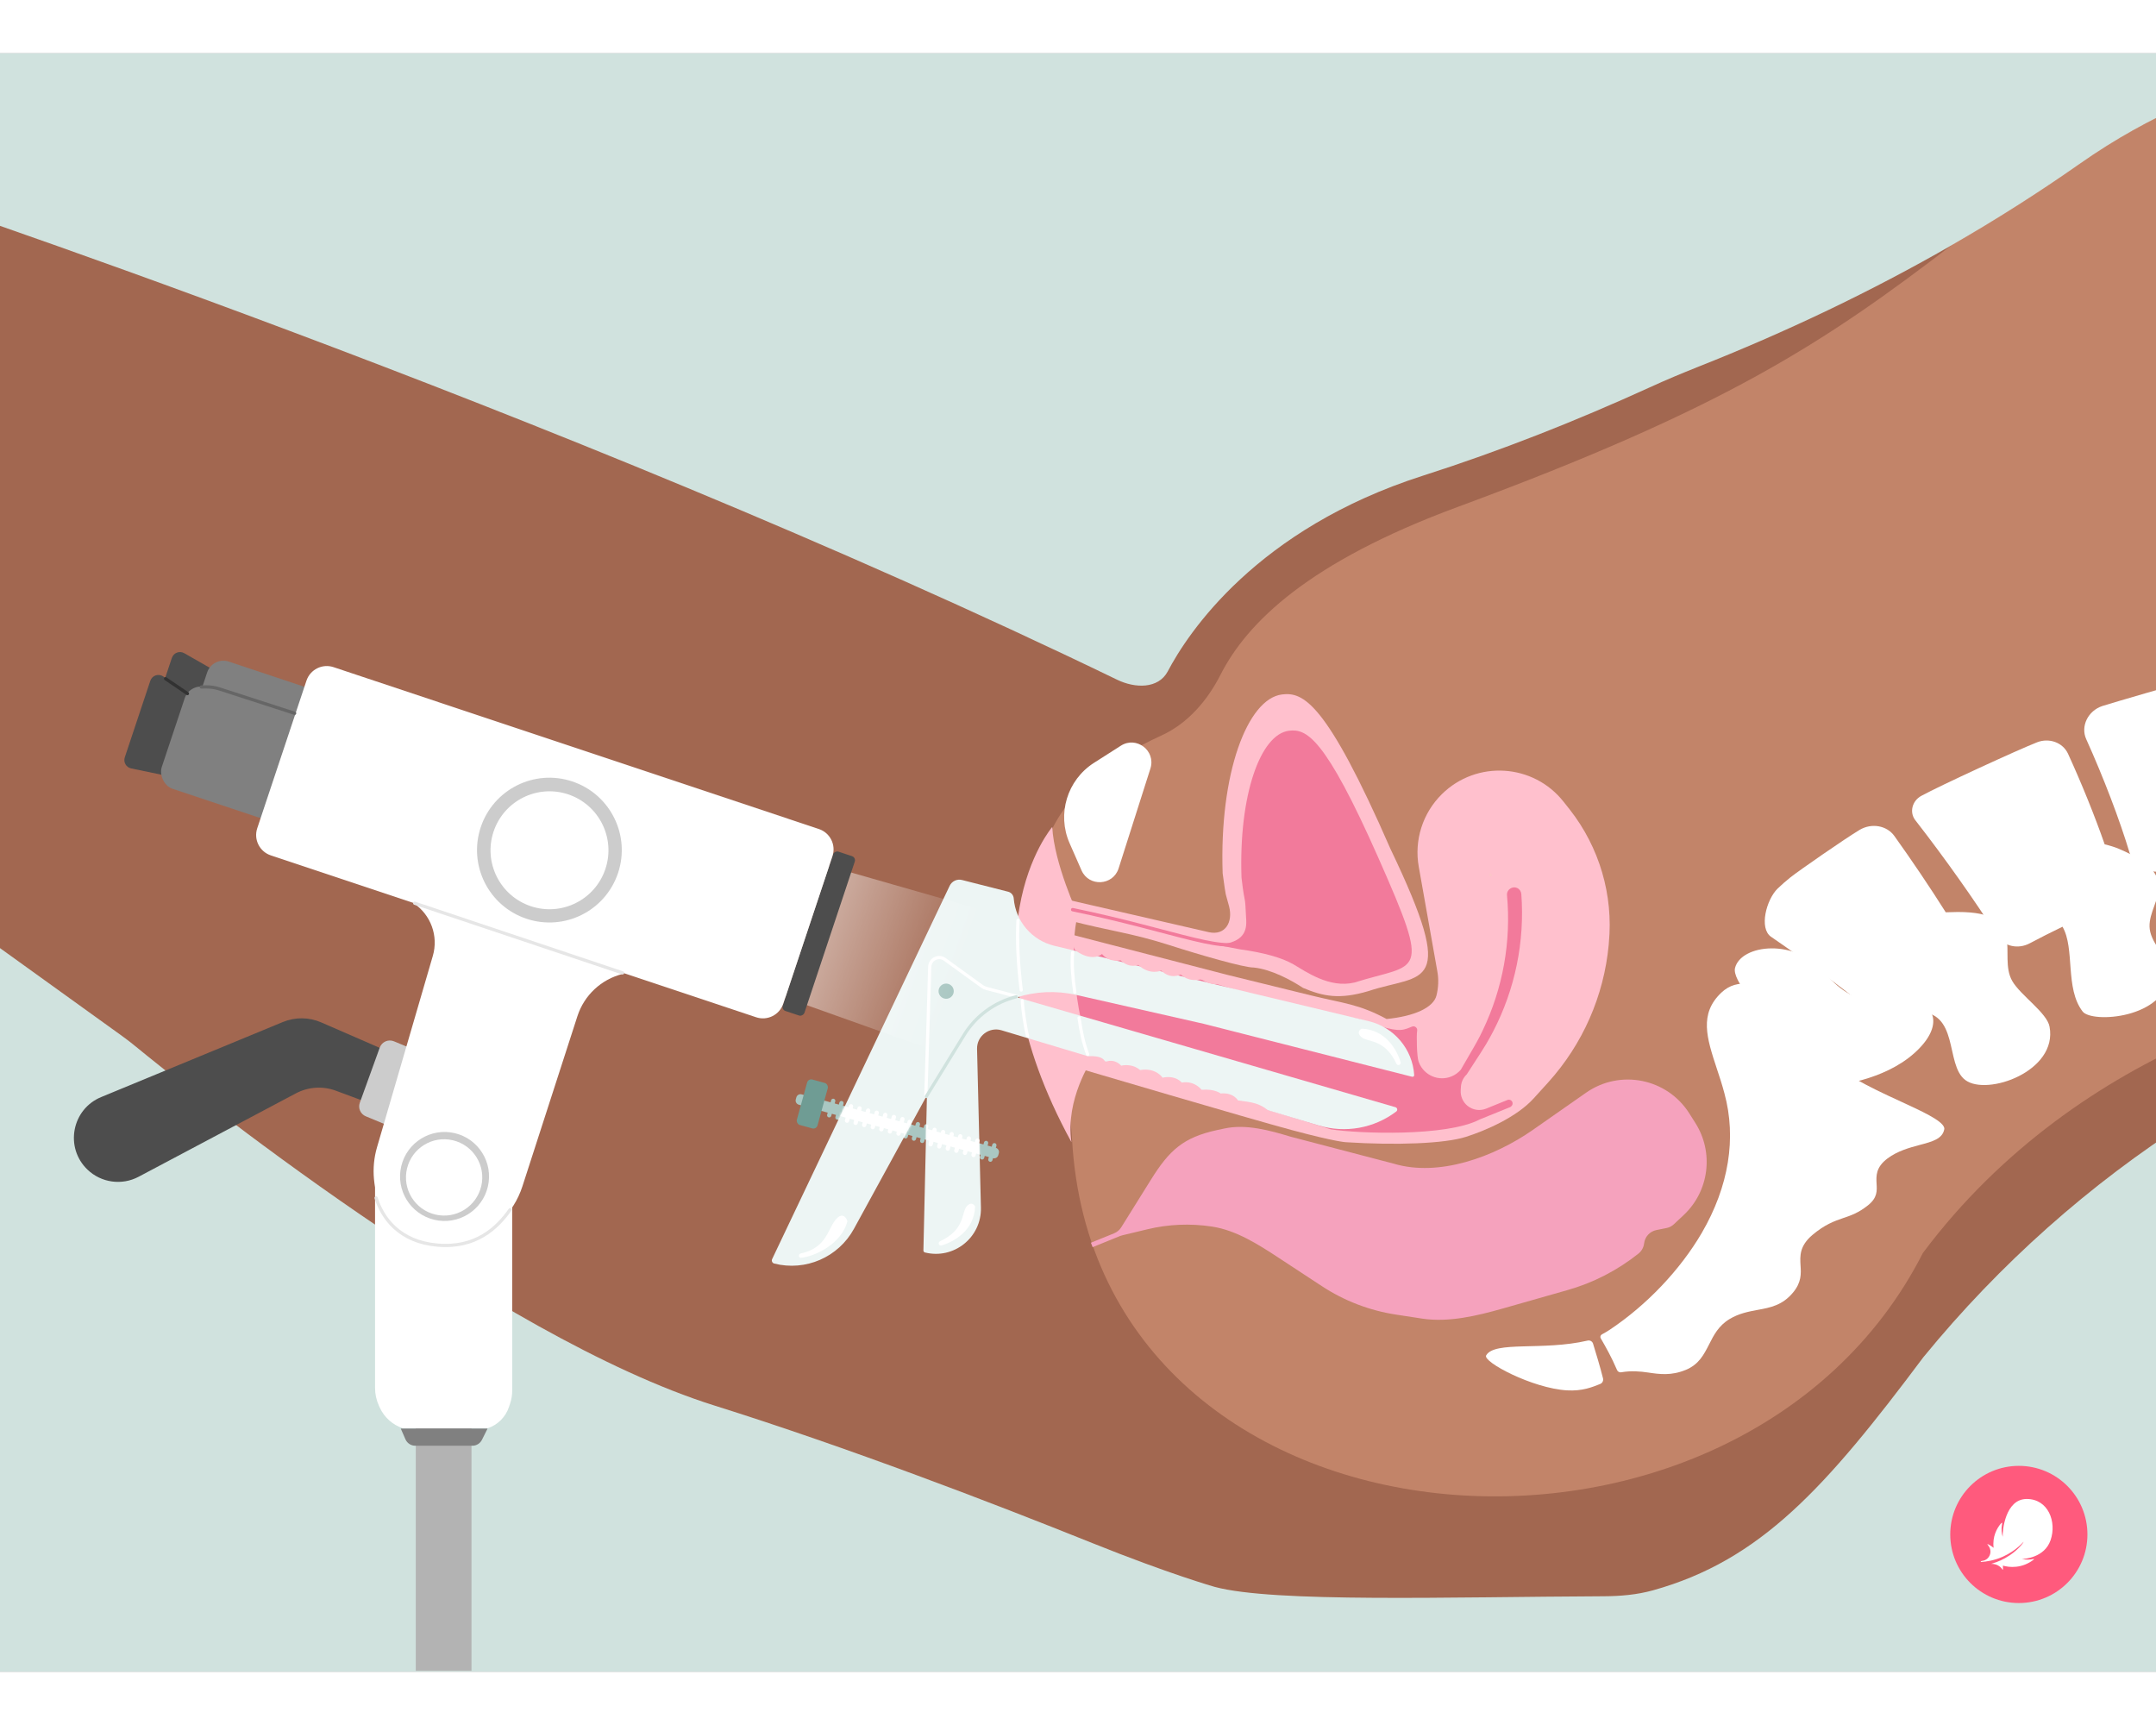 <?xml version="1.0" encoding="utf-8"?>
<svg xmlns="http://www.w3.org/2000/svg" fill="none" height="8" viewBox="0 0 1006 755" width="10">
<rect x="0" y="0" width="1006" height="755" fill="#333333" stroke="none"/>
<g clip-path="url(#clip0_120_2223)">
<rect fill="#D0E2DE" height="755" transform="matrix(-1 0 0 1 1006 0)" width="1006"/>
<path d="M508.458 436.265L557.772 459.339C568.554 464.391 580.425 466.435 592.253 465.298L647.15 460.062C657.963 458.511 666.752 450.619 669.427 440.039C670.367 436.352 670.499 432.505 669.816 428.735L661.153 379.955C658.966 367.578 662.975 354.909 671.952 346.072C688.18 330.095 714.716 331.778 728.781 349.715C729.75 350.953 730.697 352.137 731.648 353.382C745.467 370.974 751.993 393.201 749.893 415.477L749.803 416.404C747.552 440.394 737.651 462.872 721.586 480.606C719.339 483.108 717.095 485.566 714.993 487.903C706.398 497.369 695.024 503.853 682.481 506.361L680.889 506.669C670.51 508.765 659.744 508.242 649.593 505.159L610.673 493.333C604.403 491.408 597.758 490.907 591.284 491.819C582.628 493.046 573.835 491.743 565.907 488.033L512.262 462.903L504.081 459.508C504.081 459.508 500.391 442.126 500.713 432.587L508.458 436.265Z" fill="#FFC0CD"/>
<path d="M704.445 491.148C704.618 490.739 704.648 490.239 704.479 489.821C704.109 488.911 703.112 488.49 702.202 488.86L692.27 492.893C690.797 493.491 689.215 493.667 687.701 493.435C686.179 493.184 684.74 492.561 683.498 491.539C681.407 489.782 680.216 487.108 680.413 484.358L680.514 482.728C680.641 480.536 681.614 478.446 683.239 476.917L689.738 466.882C690.588 465.583 691.405 464.256 692.215 462.91C693.408 460.942 694.505 458.949 695.556 456.891C705.785 437.205 710.353 415.007 708.698 392.772C708.607 391.558 707.88 390.498 706.776 389.971C704.441 388.864 701.793 390.745 702.007 393.307C704.013 414.996 700.073 436.812 690.671 456.395C690.282 457.211 689.856 458.04 689.456 458.881C688.499 460.753 687.484 462.585 686.415 464.439L680.457 474.762C679.877 475.421 679.195 476.038 678.458 476.57C677.721 477.103 676.921 477.533 676.102 477.866C670.172 480.274 663.42 477.422 661.011 471.492L660.812 471.001C659.97 468.927 659.765 466.7 660.144 464.555C660.381 463.208 659.022 462.107 657.731 462.631L655.377 463.566C650.228 465.551 644.843 466.848 639.333 467.369L586.834 472.352C578.839 473.119 570.811 471.718 563.574 468.299L501.855 438.84L501.38 439.966C500.708 442.485 501.266 448.87 503.193 452.728L510.696 455.339L564.29 480.447C572.21 484.139 581.011 485.46 589.667 484.233C592.917 483.782 596.212 483.652 599.458 483.923C602.69 484.158 605.927 484.771 609.093 485.732L655.013 499.717C660.596 501.412 666.458 502.019 672.296 501.471L676.501 501.077C680.867 500.66 685.13 499.628 689.169 497.988L703.503 492.167C703.921 491.891 704.254 491.565 704.445 491.148Z" fill="#F27A9B"/>
<path d="M577.246 471.605C572.107 471.319 567.252 470.218 564.638 468.164C564.638 468.164 561.01 469.299 557.547 465.259C557.547 465.259 553.226 465.996 549.643 461.921C549.643 461.921 544.835 462.708 541.673 458.419C541.673 458.419 537.244 459.879 534.106 455.283C534.106 455.283 529.231 456.479 525.28 451.133C525.28 451.133 521.485 452.017 518.517 447.84C518.517 447.84 513.947 448.17 511.566 443.819C511.566 443.819 507.365 446.52 501.468 440.609C501.028 440.152 500.777 439.533 500.737 438.914L500.67 433.686" fill="#FFC0CD"/>
<path d="M504.106 459.519L502.637 453.97C502.176 452.208 503.716 450.523 505.49 450.926C508.761 451.674 509.051 454.163 509.051 454.163C513.917 453.204 516.598 456.883 516.598 456.883C521.707 456.419 523.45 459.928 523.45 459.928C530.087 459.521 532.309 464.001 532.309 464.001C537.866 463.44 539.58 467.765 539.58 467.765C544.927 467.417 547.428 471.592 547.428 471.592C552.853 471.699 555.057 475.508 555.057 475.508C560.38 475.571 561.839 479.111 561.839 479.111C566.998 480.491 567.982 483.228 574.432 484.084L573.125 486.395" fill="#FFC0CD"/>
<path clip-rule="evenodd" d="M566.749 715.451C566.749 715.451 545.722 709.508 509.615 694.997C462.985 676.257 395.901 650.496 333.294 630.835C231.109 598.744 85.839 481.793 63.212 463.255C61.131 461.55 59.108 459.985 56.924 458.413L-2 416L-54 62C-54 62 259.238 165.382 521.281 292.236C529.621 296.274 540.417 296.563 544.834 288.417C554.321 270.346 586.321 221.878 663.956 197.025C700.041 185.486 735.281 171.556 769.718 155.855C777.327 152.362 784.882 149.209 792.217 146.294C833.148 130.095 872.949 111.22 911.006 89.302L911.024 89.294C931.365 77.601 951.212 65.006 970.443 51.517C1004.24 27.77 1036.25 16.168 1055.71 10.747C1066.15 7.819 1073.83 -2.335 1074.53 -13.13C1076.22 -39.499 1086.99 -85.934 1139.01 -110.153C1141.23 -111.186 1143.5 -112.171 1145.87 -113.132C1151.67 -115.444 1157.4 -117.243 1163.01 -118.61C1195.1 -126.26 1224.89 -118.862 1252.43 -105.995C1297.37 -85.041 1344.96 -70.273 1393.06 -58.17C1440.71 -46.181 1479.51 -25.363 1500.33 -12.624C1510.58 -6.364 1523.61 -5.849 1533.82 -12.133C1593.28 -48.673 1671.41 -23.124 1697.67 41.541L1703.25 55.272C1722.82 103.462 1703.11 158.666 1657.45 183.572C1651.8 186.653 1647.29 191.533 1644.17 197.19C1630.57 221.845 1584.7 293.344 1483.78 351.132C1413.55 391.35 1324.53 410.973 1241.92 419.982C1218.62 422.496 1195.7 426.634 1173.26 432.29C1065.44 459.357 968.694 521.214 897.467 608.286C851.834 669.282 821.537 703.047 771.35 717.049C763.866 719.137 756.082 719.803 748.312 719.836C676.735 720.145 594.416 722.917 566.749 715.451Z" fill="#A26750" fill-rule="evenodd"/>
<path d="M500.232 506.801C496.281 437.481 444.532 362.652 541.979 318.226C554.218 312.62 563.353 301.981 569.469 289.961C581.912 265.498 610.548 237.34 680.067 211.651C805.191 165.457 851.151 135.032 910.983 89.247L911.001 89.239C931.342 77.546 951.19 64.951 970.42 51.462C1004.22 27.715 1036.23 16.113 1055.68 10.692C1066.13 7.764 1073.81 -2.39 1074.51 -13.185C1076.2 -39.554 1086.96 -85.989 1138.98 -110.208C1138.63 -115.723 1141.79 -121.139 1147.21 -123.34C1153.05 -125.711 1159.57 -123.591 1163 -118.647C1195.08 -126.253 1224.87 -118.855 1252.41 -105.988C1297.35 -85.034 1344.94 -70.266 1393.04 -58.163C1440.7 -46.174 1479.5 -25.356 1500.31 -12.617C1510.56 -6.357 1523.59 -5.842 1533.8 -12.126L1647.5 -81.994L1737.6 139.857L1657.45 183.572C1651.8 186.653 1647.29 191.533 1644.17 197.19C1630.57 221.845 1584.7 293.344 1483.78 351.132C1413.55 391.35 1324.53 410.972 1241.92 419.981C1218.62 422.495 1195.69 426.615 1173.26 432.289C1162 432.775 1150.7 433.126 1139.36 433.386C1086.82 432.218 970.265 462.154 897.334 559.538L897.32 559.502C811.058 729.41 511.614 706.603 500.232 506.801Z" fill="#FFBB97" opacity="0.35"/>
<path d="M1021.95 292.683C1029.13 290.847 1036.27 294.54 1038.15 301.169C1041.43 312.574 1044.46 325.158 1046.87 337.148C1051.06 337.589 1054.99 339.278 1058.25 341.744C1086.39 362.91 1064.51 372.026 1064.28 385.747C1064.16 393.338 1069.01 401.352 1066.79 407.528C1059.72 427.435 1032.03 424.587 1028.1 413.853C1024.74 404.581 1039.46 385.633 1023.39 376.796C1019.18 378.167 1015.05 379.526 1011.02 380.929C1003.58 383.528 995.757 379.923 993.653 372.916C989.096 357.729 981.562 337.925 973.429 319.931C970.736 313.926 974.249 306.714 980.975 304.491C987.177 302.545 1014.38 294.611 1021.95 292.683Z" fill="white"/>
<path d="M964.945 326.746C971.267 340.538 977.417 355.734 982.051 369.024C984.42 369.588 986.648 370.273 988.61 371.086C1021.72 385.146 1000.11 396.678 1003.32 409.91C1005.11 417.254 1012.91 423.244 1012.31 429.696C1010.38 450.419 976.041 452.582 971.771 447.026C963.406 436.184 968.292 417.692 962.38 407.464C957.008 410.048 951.918 412.645 947.104 415.193C941.672 418.098 935.029 416.664 931.967 411.783C921.67 395.559 907.587 375.595 893.69 357.76C890.863 354.139 892.155 348.762 896.496 346.406C905.253 341.621 941.446 324.973 950.495 321.426C956.163 319.208 962.526 321.519 964.945 326.746Z" fill="white"/>
<path d="M883.926 365.135C892.183 376.7 900.52 389.038 907.895 400.728C909.652 400.671 911.522 400.632 913.498 400.593C947.196 400.554 931.891 420.629 938.937 432.812C942.84 439.555 955.133 447.595 956.326 454.082C960.256 474.927 927.158 486.567 917.056 479.014C907.265 471.76 914.762 446.232 893.625 447.145C889.632 448.533 880.948 453.289 877.729 450.634C863.009 438.494 844.308 424.432 826.401 412.166C820.631 408.237 824.228 394.761 829.433 389.681C831.298 387.907 833.286 386.124 835.483 384.385C839.509 381.203 860.815 366.405 867.753 362.253C873.328 358.971 880.408 360.228 883.926 365.135Z" fill="white"/>
<path d="M856.516 481.371C856.516 481.371 878.546 479.523 893.207 466.471C907.842 453.407 902.146 442.879 892.083 442.728C882.03 442.551 866.068 446.554 851.997 429.488C837.947 412.372 812.225 415.719 809.566 426.758C806.922 437.728 856.516 481.371 856.516 481.371Z" fill="white"/>
<path d="M740.757 600.557C741.879 600.292 742.969 600.888 743.317 601.954C744.407 605.474 746.715 613.034 747.978 618.179C748.242 619.301 747.661 620.427 746.573 620.826C743.011 622.23 738.384 624.194 731.178 623.773C715.029 622.829 691.714 610.45 693.445 607.459C697.408 600.573 719.892 605.428 740.757 600.557Z" fill="white"/>
<path d="M850.549 464.787C855.636 474.652 872.166 482.221 886.788 488.955C896.667 493.504 906.037 497.794 907.127 501.102C907.234 501.419 907.28 501.739 907.197 502.006C906.331 506.447 901.66 507.73 895.645 509.303C890.869 510.586 885.451 512.066 880.777 515.532C875.166 519.718 875.439 523.781 875.619 527.353C875.815 530.707 876.032 533.903 871.617 537.433C867.195 540.946 863.727 542.163 860.029 543.39C855.83 544.841 851.51 546.362 845.619 551.318C839.634 556.461 839.876 561.025 840.137 565.475C840.405 569.371 840.594 573.384 836.649 578.122C831.7 584.095 826.105 585.138 820.208 586.219C815.917 587.029 811.434 587.832 806.978 590.532C801.876 593.621 799.627 598.052 797.48 602.314C795.019 607.107 792.743 611.676 786.573 614.224C779.784 617.023 774.297 616.243 768.995 615.45C765.427 614.907 761.079 614.533 756.489 615.337C755.659 615.484 754.829 615.058 754.504 614.257C751.92 608.208 749.378 603.773 746.92 599.495C746.555 598.859 746.752 598.038 747.431 597.677C748.784 596.937 750.231 596.116 751.153 595.466C768.349 584.012 783.98 567.556 794.032 550.357C806.682 528.649 810.337 506.08 804.609 485.139C803.542 481.101 802.326 477.378 801.089 473.706C796.384 459.406 792.712 448.12 803.2 438.203C806.871 434.72 811.403 433.409 816.618 434.3C829.628 436.646 843.783 451.727 850.549 464.787Z" fill="white"/>
<path d="M612.001 439.576L573.001 430L499.503 411L494.464 439.897L503.002 465.5L505.001 474C505.001 474 582.363 496.873 602.832 502.361C623.3 507.848 628.001 508 628.001 508C651.501 509.5 674.127 508.674 684.001 505.5C692.815 502.717 707.771 496.37 715.792 487.367C717.931 485.015 720.156 482.564 722.422 480.055C738.472 462.285 748.388 439.844 750.639 415.853L750.7 414.959C752.836 392.668 746.284 370.43 732.484 352.831C731.529 351.63 730.575 350.428 729.614 349.208C715.563 331.308 689.027 329.624 672.8 345.602C663.823 354.439 659.795 367.115 662 379.484L670.663 428.264C671.365 432.027 671.188 435.87 670.256 439.576C668.825 445.234 659.919 449.233 647.002 450.515C634.001 443.5 627.026 443.267 612.001 439.576Z" fill="#FFC0CD"/>
<path d="M705.664 489.255C705.842 489.692 705.822 490.166 705.649 490.575C705.477 490.984 705.143 491.311 704.761 491.571L690.427 497.393C675.001 505.5 634.001 504 621.001 502L600.001 495.5L497.002 464.5L497.002 451.5C497.002 438.5 498.846 423.19 499.518 420.671L498.501 414L592.501 441.5C607.001 445 620.501 448 634.001 450.5C649.501 455.996 652.572 456.3 656.502 455L658.855 454.065C660.129 453.548 661.505 454.642 661.25 455.996C660.871 458.142 661.101 468.383 661.943 470.457L662.142 470.948C664.551 476.878 671.303 479.73 677.233 477.322C678.07 476.982 678.852 476.559 679.589 476.026C680.326 475.494 680.99 474.885 681.588 474.219L687.583 463.88C688.652 462.026 689.667 460.194 690.623 458.323C691.023 457.482 691.449 456.652 691.839 455.837C701.241 436.253 705.18 414.438 703.174 392.748C702.96 390.186 705.623 388.342 707.944 389.413C709.04 389.921 709.768 390.982 709.858 392.195C711.513 414.43 706.945 436.628 696.716 456.315C695.658 458.355 694.553 460.329 693.375 462.333C692.551 463.643 691.748 465.007 690.898 466.306L684.399 476.34C682.774 477.869 681.801 479.96 681.674 482.151L681.573 483.782C681.409 486.561 682.575 489.223 684.684 490.973C685.925 491.995 687.373 492.636 688.887 492.869C690.401 493.102 691.982 492.926 693.456 492.327L703.388 488.294C704.279 487.932 705.31 488.382 705.664 489.255Z" fill="#F27A9B"/>
<path d="M499.943 507.977C447.298 411.791 490.979 360.932 490.979 360.932C491.922 378.179 502.918 401.707 502.918 401.707C499.137 416.401 500.799 444.364 509.502 469.5C509.44 469.504 496.958 487.999 499.943 507.977Z" fill="#FFC0CD"/>
<path d="M509.02 554.894L519.807 550.514C521.189 549.952 522.384 548.98 523.19 547.678L537.001 525.541C545.627 511.718 552.09 505.759 568.001 502.307L571.279 501.612C581.322 499.419 592.382 502.446 602.242 505.435L650.279 517.997C671.396 524.339 697.078 514.907 715.165 502.307L740.12 484.862C755.98 473.823 777.849 478.207 788.194 494.497L791.025 498.963C799.803 512.753 797.528 530.841 785.596 542.001L781.054 546.262C780.074 547.189 778.863 547.808 777.523 548.056L772.898 548.981C769.838 549.587 767.511 552.101 767.155 555.191C766.921 557.066 766.011 558.791 764.501 559.977C754.651 567.812 743.364 573.625 731.289 577.024L701.295 585.56C689.191 588.992 675.934 592.197 663.48 590.283L651.323 588.418C638.982 586.521 627.183 581.989 616.77 575.135L596.495 561.839C586.987 555.593 576.751 549.066 565.48 547.35C555.41 545.824 545.134 546.246 535.223 548.661L523.716 551.427C523.349 551.512 523.025 551.602 522.679 551.742L509.818 556.965" fill="#F5A2BD"/>
<path d="M598.214 299.094C608.011 297.913 618.706 302.279 648.759 371.064C680.794 438.002 664.003 429 638.502 437.5C625.002 441.5 617.502 440 608.002 436C602.591 432.434 593.224 427.334 585.001 426.5C580.475 426.577 559.766 420.585 545.501 416C528.002 410.375 518.002 409.5 498.762 404.5L498.762 395L564.001 410C571.635 411.718 575.414 405.424 573.501 398C571.588 390.576 572.294 395.502 570.499 382.588C568.884 336.031 582.022 301.072 598.214 299.094Z" fill="#FFC0CD"/>
<path d="M580.501 412.5C576.001 422 549.001 409.5 500.501 399.5" stroke="#F27A9B" stroke-linecap="round" stroke-miterlimit="10" stroke-width="1.573"/>
<path d="M578.501 418C589.501 419.5 598.176 421.907 603.501 425C609.264 428.338 620.21 436.296 632.001 433.5C661.817 424.058 668.277 432.113 643.198 375.421C618.119 318.728 609.54 315.029 601.448 316.027C588.083 317.661 577.976 346.088 579.293 384.501C581.034 399.57 580.816 390 581.501 404.5C581.817 411.182 578.501 415 568.001 416" fill="#F27A9B"/>
<g opacity="0.5">
<path d="M695.095 383.802C694.841 383.333 695.05 382.803 695.198 382.594C695.491 382.115 696.036 383.039 696.195 383.483C696.329 383.916 695.441 384.34 695.095 383.802Z" fill="#F5D2BB" opacity="0.5"/>
</g>
<path d="M521.955 380.223L536.794 333.639C539.412 325.371 530.289 318.353 522.986 323.014L510.464 331.002C497.942 338.99 493.086 354.948 499.097 368.549L504.646 381.171C508.096 388.987 519.384 388.345 521.955 380.223Z" fill="white"/>
<path clip-rule="evenodd" d="M389.036 487.727C388.504 487.58 387.953 487.893 387.807 488.426L387.541 489.39L374.044 485.673C372.979 485.38 371.878 486.005 371.585 487.07L371.319 488.034C371.026 489.099 371.651 490.2 372.716 490.494L386.214 494.21L385.948 495.175C385.802 495.707 386.115 496.258 386.647 496.404C387.18 496.551 387.73 496.238 387.877 495.705L388.142 494.741L390.07 495.272L389.805 496.236C389.658 496.769 389.971 497.319 390.504 497.466C391.036 497.613 391.587 497.3 391.733 496.767L391.999 495.803L421.886 504.033L421.621 504.997C421.474 505.53 421.787 506.08 422.319 506.227C422.852 506.374 423.402 506.061 423.549 505.528L423.814 504.564L425.743 505.095L425.477 506.059C425.331 506.592 425.643 507.142 426.176 507.289C426.708 507.436 427.259 507.123 427.405 506.59L427.671 505.626L429.599 506.157L429.334 507.121C429.187 507.654 429.5 508.204 430.032 508.351C430.565 508.498 431.115 508.185 431.262 507.652L431.527 506.688L457.558 513.856L457.293 514.82C457.146 515.353 457.459 515.903 457.992 516.05C458.524 516.197 459.075 515.884 459.221 515.351L459.487 514.387L461.415 514.918L461.149 515.882C461.003 516.415 461.316 516.965 461.848 517.112C462.381 517.258 462.931 516.946 463.078 516.413L463.343 515.449C464.408 515.742 465.509 515.117 465.802 514.052L466.068 513.088C466.361 512.023 465.736 510.922 464.671 510.629L464.936 509.664C465.083 509.132 464.77 508.581 464.237 508.435C463.705 508.288 463.154 508.601 463.008 509.133L462.742 510.098L460.814 509.567L461.08 508.602C461.226 508.07 460.913 507.52 460.381 507.373C459.849 507.226 459.298 507.539 459.151 508.072L458.886 509.036L432.855 501.868L433.12 500.903C433.267 500.371 432.954 499.82 432.422 499.674C431.889 499.527 431.339 499.84 431.192 500.372L430.927 501.337L428.998 500.806L429.264 499.842C429.41 499.309 429.098 498.759 428.565 498.612C428.033 498.465 427.482 498.778 427.336 499.311L427.07 500.275L425.142 499.744L425.407 498.78C425.554 498.247 425.241 497.697 424.709 497.55C424.176 497.403 423.626 497.716 423.479 498.249L423.214 499.213L393.326 490.983L393.592 490.019C393.738 489.486 393.425 488.936 392.893 488.789C392.36 488.642 391.81 488.955 391.663 489.488L391.398 490.452L389.47 489.921L389.735 488.957C389.882 488.424 389.569 487.874 389.036 487.727Z" fill="#AAC7C2" fill-rule="evenodd"/>
<rect fill="#6F9C94" height="22" rx="2" transform="rotate(15.396 377.132 478.226)" width="10" x="377.132" y="478.226"/>
<path clip-rule="evenodd" d="M448.872 385.659L470.39 391.125C471.839 391.493 472.892 392.743 473.011 394.233C473.862 404.923 481.496 413.85 491.924 416.35L638.695 451.541C650.494 454.37 659.079 464.55 659.875 476.658C659.91 477.188 659.417 477.597 658.903 477.466L561.574 452.741L502.145 439.274C492.739 437.143 483.223 437.649 474.473 440.396L651.126 491.667C652.03 491.929 652.248 493.109 651.498 493.678C641.181 501.493 627.752 503.914 615.355 500.195L467.307 455.781C461.533 454.049 455.752 458.461 455.898 464.487L457.701 538.535C458.038 552.419 445.062 562.81 431.588 559.444C431.158 559.337 430.859 558.946 430.869 558.502L432.518 486.121L398.449 548.416C391.202 561.667 375.903 568.331 361.264 564.612C360.352 564.38 359.879 563.373 360.283 562.523L443.126 388.357C444.152 386.201 446.558 385.071 448.872 385.659Z" fill="#EDF5F4" fill-rule="evenodd"/>
<mask height="181" id="mask0_120_2223" maskUnits="userSpaceOnUse" style="mask-type:alpha" width="300" x="360" y="385">
<path clip-rule="evenodd" d="M448.872 385.659L470.39 391.125C471.839 391.493 472.892 392.743 473.011 394.233C473.862 404.923 481.496 413.85 491.924 416.35L638.695 451.541C650.494 454.37 659.079 464.55 659.875 476.658C659.91 477.188 659.417 477.597 658.903 477.466L561.574 452.741L502.145 439.274C492.739 437.143 483.223 437.649 474.473 440.396L651.126 491.667C652.03 491.929 652.248 493.109 651.498 493.678C641.181 501.493 627.752 503.914 615.355 500.195L467.307 455.781C461.533 454.049 455.752 458.461 455.898 464.487L457.701 538.535C458.038 552.419 445.062 562.81 431.588 559.444C431.158 559.337 430.859 558.946 430.869 558.502L432.518 486.121L398.449 548.416C391.202 561.667 375.903 568.331 361.264 564.612C360.352 564.38 359.879 563.373 360.283 562.523L443.126 388.357C444.152 386.201 446.558 385.071 448.872 385.659Z" fill="#EDF5F4" fill-rule="evenodd"/>
</mask>
<g mask="url(#mask0_120_2223)">
<path d="M635.327 455.04C646.465 455.387 651.881 464.965 653.544 470.735C653.73 471.382 653.229 472.001 652.555 472.002C652.135 472.003 651.751 471.747 651.573 471.367C646.06 459.585 638.288 461.49 635.335 459.04C632.931 457.045 634.328 455.542 635.327 455.04Z" fill="white"/>
<path d="M395.404 544.882C392.578 555.684 380.063 561.264 373.802 561.932C373.132 562.003 372.64 561.381 372.789 560.723C372.882 560.313 373.217 559.997 373.627 559.907C386.337 557.116 386.08 547.921 390.502 543.499C393.502 540.499 395.136 543.796 395.404 544.882Z" fill="white"/>
</g>
<path d="M474.501 439.999L460.106 436.2C459.455 436.028 458.841 435.737 458.295 435.342L440.853 422.709C437.972 420.622 433.93 422.609 433.823 426.165L432.001 486.499" stroke="white" stroke-linecap="round" stroke-width="1.5"/>
<mask height="139" id="mask1_120_2223" maskUnits="userSpaceOnUse" style="mask-type:alpha" width="224" x="430" y="421">
<path d="M430.853 559.261L433.883 426.242C433.964 422.67 438.021 420.658 440.914 422.753L458.351 435.382C458.86 435.751 459.43 436.029 460.034 436.205L653.314 492.302C641.856 500.982 626.942 503.671 613.174 499.541L467.308 455.781C461.534 454.049 455.752 458.46 455.899 464.487L457.683 537.777C458.03 552.042 444.696 562.718 430.853 559.261Z" fill="#EDF5F4"/>
</mask>
<g mask="url(#mask1_120_2223)">
<path clip-rule="evenodd" d="M389.035 487.727C388.503 487.58 387.952 487.893 387.806 488.425L387.54 489.389L374.043 485.673C372.978 485.379 371.877 486.005 371.584 487.07L371.318 488.034C371.025 489.099 371.65 490.2 372.715 490.493L386.213 494.21L385.947 495.174C385.801 495.707 386.114 496.257 386.646 496.404C387.179 496.55 387.729 496.237 387.876 495.705L388.141 494.741L390.069 495.272L389.804 496.236C389.657 496.768 389.97 497.319 390.503 497.466C391.035 497.612 391.586 497.299 391.732 496.767L391.998 495.803L421.885 504.033L421.62 504.997C421.473 505.529 421.786 506.08 422.318 506.227C422.851 506.373 423.401 506.06 423.548 505.528L423.813 504.564L425.742 505.095L425.476 506.059C425.33 506.591 425.642 507.142 426.175 507.288C426.707 507.435 427.258 507.122 427.404 506.59L427.67 505.626L429.598 506.157L429.333 507.121C429.186 507.653 429.499 508.204 430.031 508.35C430.564 508.497 431.114 508.184 431.261 507.652L431.526 506.688L457.558 513.856L457.292 514.82C457.145 515.352 457.458 515.903 457.991 516.049C458.523 516.196 459.074 515.883 459.22 515.351L459.486 514.387L461.414 514.918L461.148 515.882C461.002 516.414 461.315 516.965 461.847 517.111C462.38 517.258 462.93 516.945 463.077 516.413L463.342 515.449C464.407 515.742 465.508 515.116 465.801 514.051L466.067 513.087C466.36 512.022 465.735 510.921 464.67 510.628L464.935 509.664C465.082 509.131 464.769 508.581 464.236 508.434C463.704 508.288 463.153 508.6 463.007 509.133L462.741 510.097L460.813 509.566L461.079 508.602C461.225 508.07 460.912 507.519 460.38 507.372C459.848 507.226 459.297 507.539 459.15 508.071L458.885 509.035L432.854 501.867L433.119 500.903C433.266 500.37 432.953 499.82 432.421 499.673C431.888 499.527 431.338 499.84 431.191 500.372L430.926 501.336L428.997 500.805L429.263 499.841C429.409 499.309 429.097 498.758 428.564 498.611C428.032 498.465 427.481 498.778 427.335 499.31L427.069 500.274L425.141 499.743L425.406 498.779C425.553 498.247 425.24 497.696 424.708 497.549C424.175 497.403 423.625 497.716 423.478 498.248L423.213 499.212L393.325 490.982L393.591 490.018C393.737 489.486 393.424 488.935 392.892 488.789C392.359 488.642 391.809 488.955 391.662 489.487L391.397 490.451L389.469 489.92L389.734 488.956C389.881 488.424 389.568 487.873 389.035 487.727Z" fill="white" fill-rule="evenodd"/>
</g>
<mask height="182" id="mask2_120_2223" maskUnits="userSpaceOnUse" style="mask-type:alpha" width="301" x="359" y="384">
<path d="M471.661 391.448L444.891 384.647L359.503 564.164C375.178 568.146 391.561 561.011 399.322 546.821L443.728 465.625C455.129 444.779 478.973 434.023 502.145 439.274L561.574 452.741L659.946 477.731C659.108 464.985 650.071 454.269 637.649 451.29L493.2 416.656C482.012 413.973 473.821 404.395 472.908 392.926C472.851 392.217 472.35 391.623 471.661 391.448Z" fill="#EDF5F4"/>
</mask>
<g mask="url(#mask2_120_2223)">
<path clip-rule="evenodd" d="M420.124 496.964C420.271 496.431 420.822 496.118 421.354 496.265C421.887 496.412 422.199 496.962 422.053 497.495L421.695 498.795L423.213 499.213L423.478 498.249C423.625 497.716 424.176 497.403 424.708 497.55C425.24 497.697 425.553 498.247 425.407 498.78L425.141 499.744L427.069 500.275L427.335 499.311C427.481 498.778 428.032 498.465 428.564 498.612C429.097 498.759 429.41 499.309 429.263 499.841L428.998 500.806L430.926 501.337L431.191 500.372C431.338 499.84 431.888 499.527 432.421 499.674C432.953 499.82 433.266 500.371 433.12 500.903L432.854 501.868L458.885 509.036L459.151 508.071C459.297 507.539 459.848 507.226 460.38 507.373C460.913 507.519 461.226 508.07 461.079 508.602L460.813 509.567L462.742 510.098L463.007 509.133C463.154 508.601 463.704 508.288 464.237 508.435C464.769 508.581 465.082 509.132 464.935 509.664L464.67 510.629C465.735 510.922 466.36 512.023 466.067 513.088L465.802 514.052C465.508 515.117 464.407 515.742 463.342 515.449L463.077 516.413C462.93 516.946 462.38 517.258 461.847 517.112C461.315 516.965 461.002 516.415 461.149 515.882L461.414 514.918L459.486 514.387L459.221 515.351C459.074 515.884 458.523 516.197 457.991 516.05C457.458 515.903 457.146 515.353 457.292 514.82L457.558 513.856L431.527 506.688L431.261 507.652C431.115 508.185 430.564 508.497 430.032 508.351C429.499 508.204 429.186 507.654 429.333 507.121L429.598 506.157L427.67 505.626L427.405 506.59C427.258 507.123 426.708 507.436 426.175 507.289C425.643 507.142 425.33 506.592 425.476 506.059L425.742 505.095L423.814 504.564L423.548 505.528C423.402 506.061 422.851 506.374 422.319 506.227C421.786 506.08 421.473 505.53 421.62 504.997L421.886 504.033L420.367 503.615L420.194 504.243C420.048 504.776 419.497 505.089 418.965 504.942C418.432 504.795 418.119 504.245 418.266 503.712L418.439 503.084L416.393 502.521L416.194 503.243C416.048 503.776 415.497 504.089 414.965 503.942C414.432 503.795 414.119 503.245 414.266 502.712L414.465 501.99L412.419 501.427L412.194 502.243C412.048 502.776 411.497 503.089 410.965 502.942C410.432 502.795 410.119 502.245 410.266 501.712L410.491 500.896L408.445 500.332L408.194 501.243C408.048 501.776 407.497 502.089 406.965 501.942C406.432 501.795 406.119 501.245 406.266 500.712L406.517 499.801L404.471 499.238L404.194 500.243C404.048 500.776 403.497 501.089 402.965 500.942C402.432 500.795 402.119 500.245 402.266 499.712L402.543 498.707L400.497 498.144L400.194 499.243C400.048 499.776 399.497 500.089 398.965 499.942C398.432 499.795 398.119 499.245 398.266 498.712L398.569 497.613L396.523 497.049L396.194 498.243C396.048 498.776 395.497 499.089 394.965 498.942C394.432 498.795 394.119 498.245 394.266 497.712L394.595 496.518L391.998 495.803L391.732 496.767C391.586 497.3 391.035 497.613 390.503 497.466C389.97 497.319 389.658 496.769 389.804 496.236L390.07 495.272L388.141 494.741L387.876 495.705C387.729 496.238 387.179 496.551 386.646 496.404C386.114 496.257 385.801 495.707 385.948 495.175L386.213 494.21L372.716 490.494C371.651 490.2 371.025 489.099 371.318 488.034L371.584 487.07C371.877 486.005 372.978 485.38 374.043 485.673L387.541 489.39L387.806 488.426C387.953 487.893 388.503 487.58 389.036 487.727C389.568 487.874 389.881 488.424 389.734 488.957L389.469 489.921L391.397 490.452L391.663 489.488C391.809 488.955 392.36 488.642 392.892 488.789C393.425 488.936 393.737 489.486 393.591 490.019L393.325 490.983L395.922 491.698L396.124 490.964C396.271 490.431 396.822 490.118 397.354 490.265C397.887 490.412 398.199 490.962 398.053 491.495L397.851 492.229L399.896 492.792L400.124 491.964C400.271 491.431 400.822 491.118 401.354 491.265C401.887 491.412 402.199 491.962 402.053 492.495L401.825 493.323L403.87 493.886L404.124 492.964C404.271 492.431 404.822 492.118 405.354 492.265C405.887 492.412 406.199 492.962 406.053 493.495L405.799 494.417L407.844 494.981L408.124 493.964C408.271 493.431 408.822 493.118 409.354 493.265C409.887 493.412 410.199 493.962 410.053 494.495L409.773 495.512L411.818 496.075L412.124 494.964C412.271 494.431 412.822 494.118 413.354 494.265C413.887 494.412 414.199 494.962 414.053 495.495L413.747 496.606L415.792 497.169L416.124 495.964C416.271 495.431 416.822 495.118 417.354 495.265C417.887 495.412 418.199 495.962 418.053 496.495L417.721 497.7L419.766 498.264L420.124 496.964Z" fill="white" fill-rule="evenodd"/>
</g>
<path d="M432.227 486.655L449.86 457.97C455.335 449.065 464.084 442.661 474.229 440.136V440.136" stroke="#D0E2DE" stroke-linecap="round" stroke-width="1.5"/>
<circle cx="441.482" cy="437.537" fill="#AAC7C2" r="3.546" transform="rotate(15.396 441.482 437.537)"/>
<rect fill="white" height="9" rx="1" transform="rotate(15.396 435.39 501)" width="2" x="435.39" y="501"/>
<rect fill="white" height="9" rx="1" transform="rotate(15.396 439.39 502)" width="2" x="439.39" y="502"/>
<rect fill="white" height="9" rx="1" transform="rotate(15.396 447.39 504)" width="2" x="447.39" y="504"/>
<rect fill="white" height="9" rx="1" transform="rotate(15.396 451.39 505)" width="2" x="451.39" y="505"/>
<rect fill="white" height="9" rx="1" transform="rotate(15.396 455.39 506)" width="2" x="455.39" y="506"/>
<rect fill="white" height="9" rx="1" transform="rotate(15.396 443.39 503)" width="2" x="443.39" y="503"/>
<path d="M593.458 436.483C587.679 437.31 582.034 437.168 578.65 435.479C578.65 435.479 574.867 437.55 570.078 433.854C570.078 433.854 565.438 435.637 560.532 431.885C560.532 431.885 555.36 433.832 550.924 429.742C550.924 429.742 546.323 432.353 541.828 427.929C541.828 427.929 536.653 430.359 531.086 425.282C531.086 425.282 527.045 427.123 522.819 423.108C522.819 423.108 517.81 424.494 514.191 420.185C514.191 420.185 510.134 424.145 502.245 418.866C501.654 418.456 501.237 417.824 501.054 417.144L499.832 411.333" fill="#FFC0CD"/>
<path d="M507.162 471.898L506.5 469.5C505.766 467.569 509.429 467.723 511.5 468C515.232 468.5 515.684 470.547 515.684 470.547C520.245 468.689 523.134 472.282 523.134 472.282C528.849 471.156 531.959 474.337 531.959 474.337C539.395 473.071 542.467 477.892 542.467 477.892C548.665 476.582 551.4 480.174 551.4 480.174C557.387 479.13 560.696 483.545 560.696 483.545C566.828 483.005 569.564 485.265 569.564 485.265C575.575 484.688 577.651 488.503 577.651 488.503C583.635 489.382 588.111 489.332 593.461 494.804C598.812 500.276 590.424 495.908 590.424 495.908" fill="#FFC0CD"/>
<path d="M475 404.5C474.5 414 475.001 424.5 476.5 437" stroke="white" stroke-linecap="round" stroke-width="1.5"/>
<path d="M477 442C477.167 446 478.5 455 479.5 458.5" stroke="white" stroke-linecap="round" stroke-width="1.5"/>
<path d="M500.5 419.5C500 424.5 500.5 431 501.5 438" stroke="white" stroke-linecap="round" stroke-width="1.5"/>
<path d="M503.5 450C504.5 457 505.5 461.5 507.5 467" stroke="white" stroke-linecap="round" stroke-width="1.5"/>
<path d="M455 538C454.629 549.138 445.039 554.533 439.266 556.183C438.618 556.368 438 555.866 438 555.192C438 554.771 438.257 554.389 438.638 554.211C450.432 548.724 448.543 540.948 451 538C453 535.6 454.5 537 455 538Z" fill="white"/>
<path d="M344.314 432.596C344.314 432.596 344.205 435.438 351.511 408.111C358.816 380.785 365.511 373.111 365.511 373.111L472.011 403.611C472.011 403.611 500.752 381.319 479.638 449.08C454.049 531.201 456.511 472.611 456.511 472.611L344.314 432.596Z" fill="url(#paint0_linear_120_2223)"/>
<path d="M149.859 452.091L195.584 471.994L185.264 494.587L156.748 483.981C150.625 481.703 143.821 482.151 138.05 485.211L64.685 524.114C56.853 528.267 47.24 526.933 40.835 520.804C30.098 510.531 33.467 492.611 47.202 486.939L131.99 451.922C137.723 449.554 144.172 449.615 149.859 452.091Z" fill="#4D4D4D"/>
<path d="M183.819 460.921L202.177 468.535L188.035 503.123L170.671 495.908C168.204 494.883 166.979 492.101 167.887 489.589L177.202 463.839C178.172 461.157 181.185 459.828 183.819 460.921Z" fill="#CCCCCC"/>
<rect fill="#B3B3B3" height="122" width="26" x="194" y="632.612"/>
<path d="M174.999 524L238.999 509.501L238.999 623.912C238.999 625.958 238.669 627.99 238.023 629.93L237.496 631.509C235.925 636.223 232.218 639.916 227.499 641.47L187.999 641.47C183.217 639.895 179.307 636.4 177.209 631.823L176.833 631.002C175.624 628.365 174.999 625.499 174.999 622.599L174.999 524Z" fill="white"/>
<path d="M175.927 510.328L201.958 421.076C204.661 411.807 201.035 401.856 193.001 396.5L290.501 429.5C280.549 431.988 272.583 439.432 269.428 449.193L243.765 528.578C239.553 541.607 228.969 551.576 215.712 555.002L213.195 555.652C199.551 559.178 185.292 552.732 178.925 540.159L178.641 539.599C174.054 530.54 173.084 520.076 175.927 510.328Z" fill="white"/>
<path d="M99.563 287.613L85.974 279.845C83.784 278.593 80.996 279.656 80.195 282.048L68.711 316.365C67.951 318.637 69.345 321.064 71.691 321.551L87.173 324.767L99.563 287.613Z" fill="#4D4D4D"/>
<rect fill="#808080" height="49.847" rx="8" transform="rotate(18.444 99.189 281.233)" width="258.729" x="99.189" y="281.233"/>
<path d="M89.085 299.672L76.211 290.713C74.019 289.188 70.977 290.197 70.132 292.731L58.227 328.427C57.47 330.698 58.864 333.122 61.208 333.609L76.695 336.825L89.085 299.672Z" fill="#4D4D4D"/>
<rect fill="#808080" height="49.847" rx="8" transform="rotate(18.444 88.711 293.292)" width="258.729" x="88.711" y="293.292"/>
<rect fill="#4D4D4D" height="78.331" rx="2" transform="matrix(-0.949 -0.316 -0.316 0.949 399.474 375.183)" width="10.681"/>
<path d="M142.99 292.681C144.737 287.442 150.401 284.611 155.64 286.359L382.106 361.885C387.345 363.632 390.176 369.296 388.429 374.535L365.469 443.38C363.722 448.619 358.058 451.45 352.819 449.703L126.353 374.176C121.113 372.429 118.283 366.765 120.03 361.526L142.99 292.681Z" fill="white"/>
<circle cx="256.351" cy="371.715" fill="#CCCCCC" r="33.767" transform="rotate(18.444 256.351 371.715)"/>
<circle cx="256.393" cy="371.798" fill="white" r="27.508" transform="rotate(18.444 256.393 371.798)"/>
<circle cx="207.426" cy="523.982" fill="#CCCCCC" r="20.761" transform="rotate(13.305 207.426 523.982)"/>
<circle cx="207.227" cy="524.422" fill="white" r="17.802" transform="rotate(13.305 207.227 524.422)"/>
<path d="M137.483 307.883L102.455 296.541C100.351 295.859 98.147 295.531 95.935 295.571L93.936 295.607" stroke="#666666" stroke-linecap="round" stroke-width="1.5"/>
<path d="M77.248 291.751L87.461 298.69" stroke="#323232" stroke-linecap="round" stroke-width="1.5"/>
<path d="M189.189 646.616L187 641.612L227.5 641.612L224.882 646.848C224.035 648.542 222.304 649.612 220.41 649.612L193.77 649.612C191.784 649.612 189.986 648.436 189.189 646.616Z" fill="#808080"/>
<circle cx="942" cy="691" fill="#FF5A7D" r="32"/>
<path d="M924.522 703.827C926.71 703.7 930.567 703.158 934.561 701.366C940.875 698.534 944.136 694.403 944.185 694.442C944.342 694.564 942.086 697.807 937.843 700.663C934.805 702.704 932.232 703.764 929.63 704.545C927.994 705.033 930.509 704.159 932.857 705.81C934.469 706.942 934.537 708.173 934.6 707.167C934.63 706.703 934.61 706.039 934.566 705.541C936.051 705.961 938.17 706.352 940.821 706.059C943.712 705.736 946.378 704.662 948.746 702.885C949.576 702.26 948.844 702.445 948.419 702.528C947.384 702.729 945.489 702.934 943.385 702.431C944.805 702.431 953.995 701.767 956.798 693.7C959.776 685.111 955.704 674.447 945.679 674.447C935.65 674.447 934.298 689.345 934.473 692.104C933.966 690.614 933.756 688.422 934.102 686.522C934.234 685.805 934.41 684.984 933.521 686.039C931.817 688.065 929.581 691.977 930.23 697.235C929.439 696.581 928.726 696.127 928.062 695.785C927.315 695.399 926.993 695.248 927.828 696.293C928.487 697.118 929.288 699.003 928.282 700.966C927.511 702.47 926.182 703.212 924.766 703.368C924.093 703.427 924.039 703.856 924.522 703.827Z" fill="white"/>
<path d="M238 539.5C232 548 222.065 557.613 204 556C186.427 554.431 178.5 543.5 175.5 534" stroke="#E6E6E6" stroke-linecap="round" stroke-width="1.5"/>
<path d="M193.5 396.5L290.5 429" stroke="#E6E6E6" stroke-linecap="round" stroke-width="1.5"/>
</g>
<defs>
<linearGradient gradientUnits="userSpaceOnUse" id="paint0_linear_120_2223" x1="303.117" x2="444.468" y1="393.211" y2="443.535">
<stop stop-color="white"/>
<stop offset="1" stop-color="white" stop-opacity="0"/>
</linearGradient>
<clipPath id="clip0_120_2223">
<rect fill="white" height="755" transform="matrix(-1 0 0 1 1006 0)" width="1006"/>
</clipPath>
</defs>
</svg>